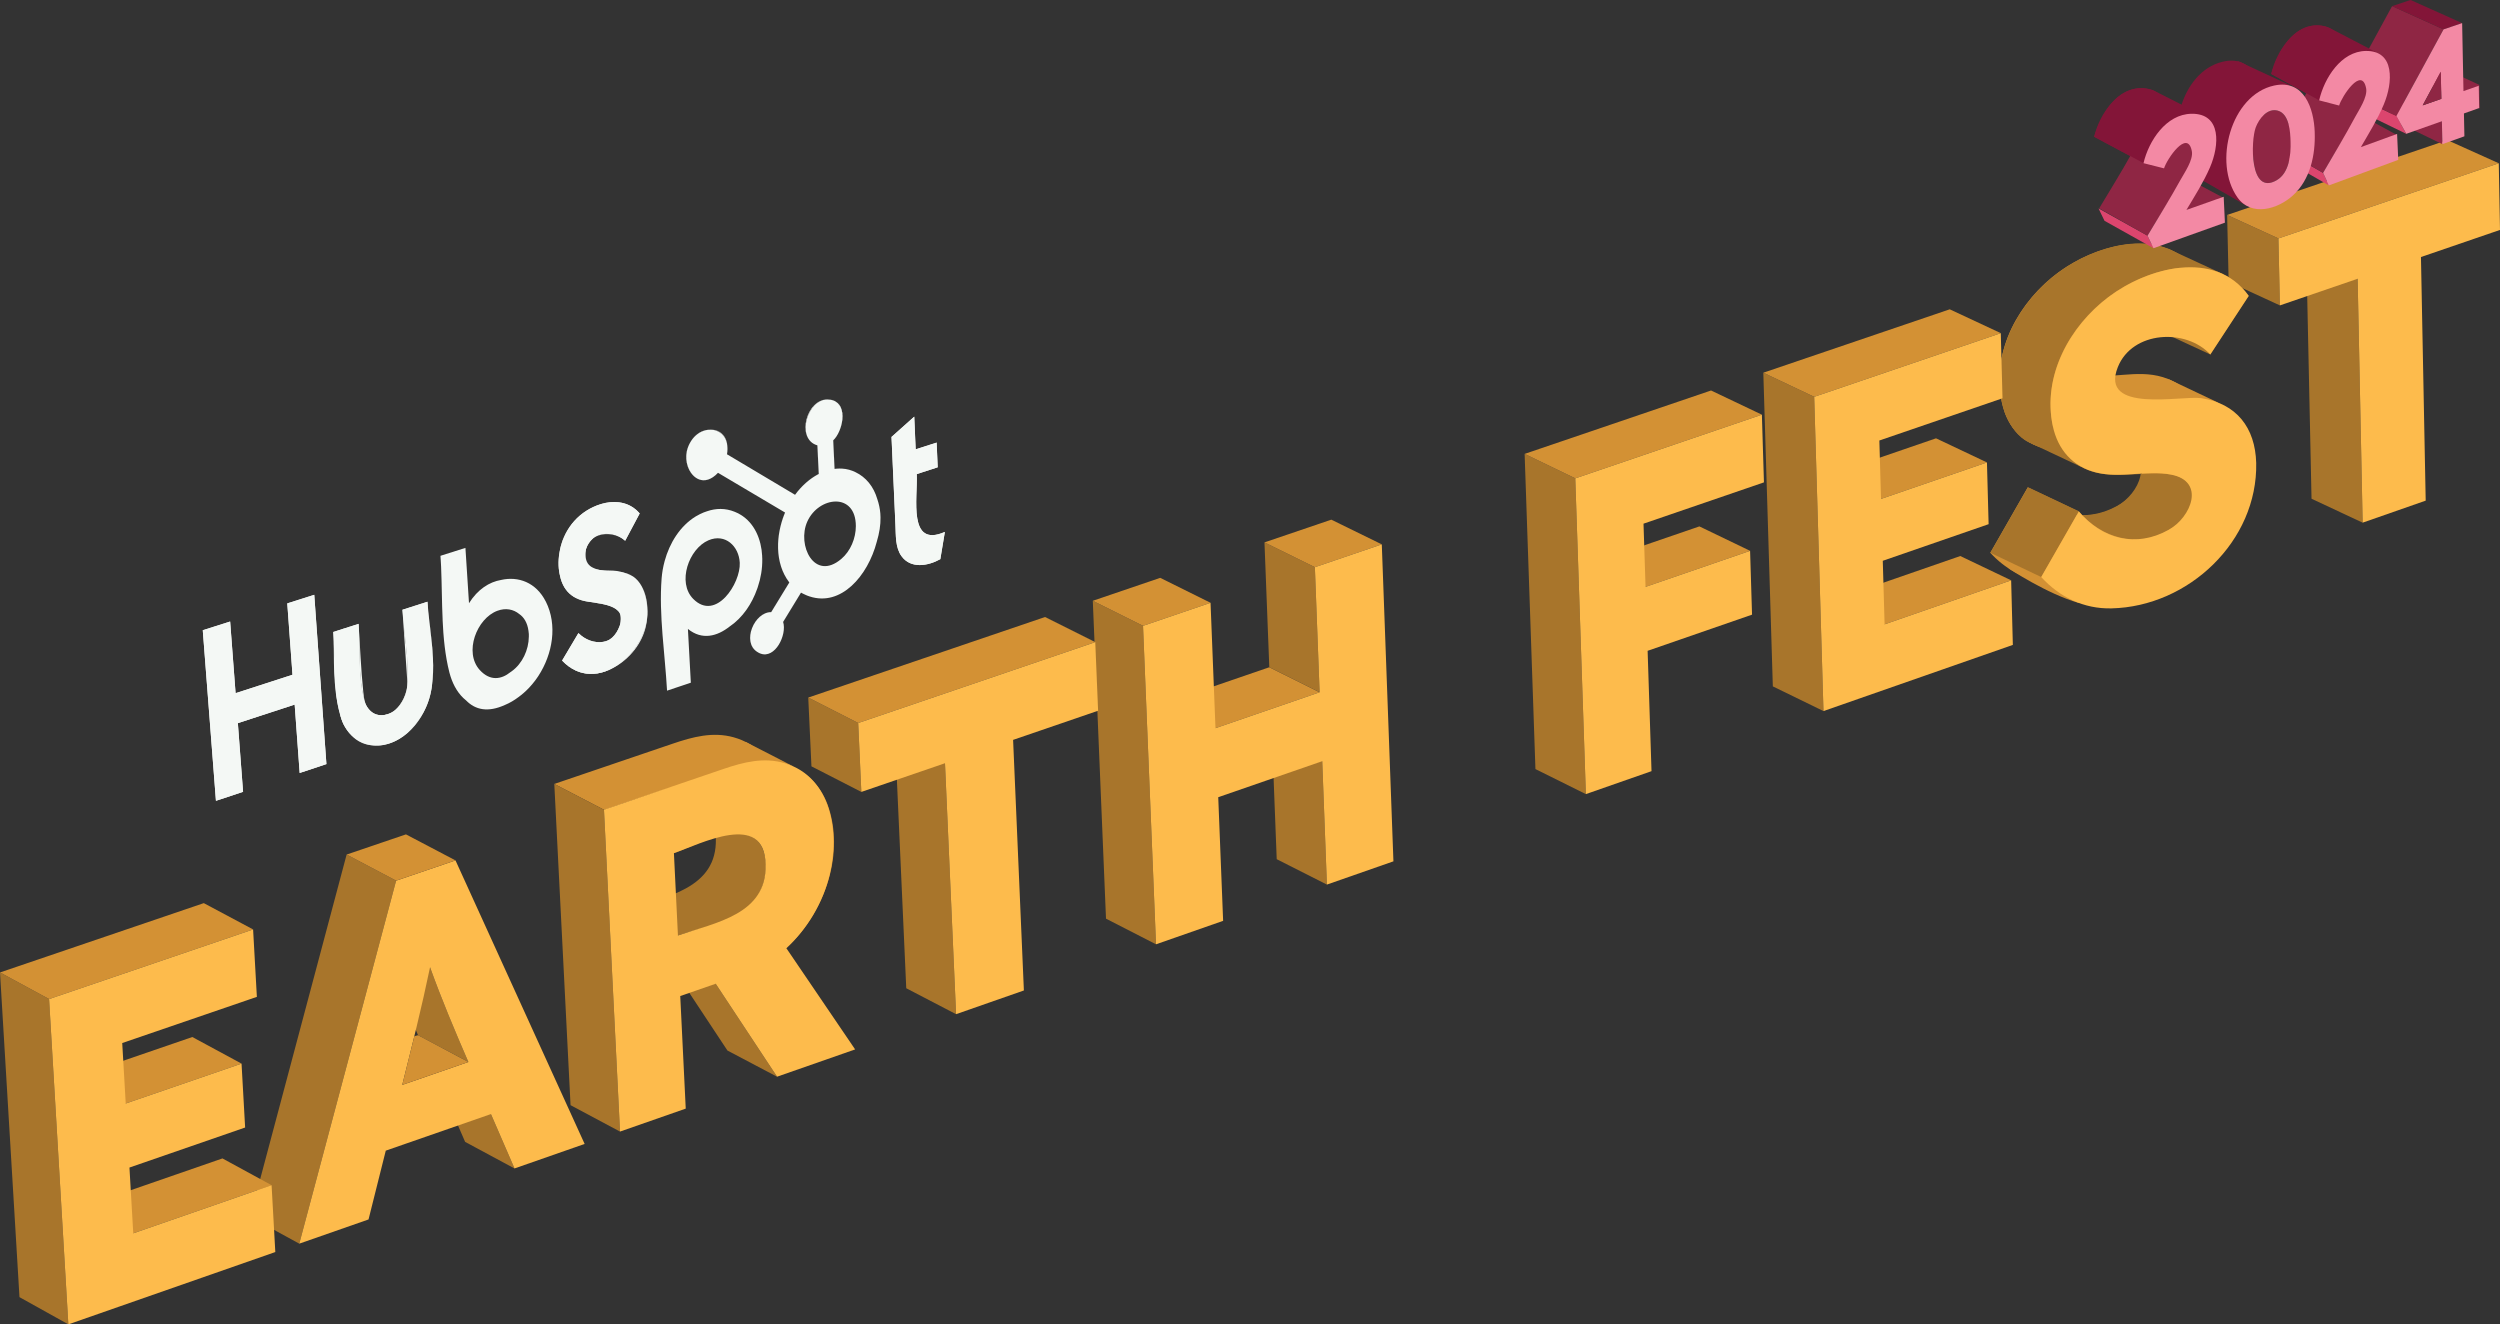 <svg width="353" height="187" viewBox="0 0 353 187" fill="none" xmlns="http://www.w3.org/2000/svg">
<rect x="0" y="0" width="353" height="187" fill="#333333" stroke="none"/>
<g clip-path="url(#clip0_24_16456)">
<path d="M326.388 70.423L325.654 36.042L332.899 39.36L333.606 73.8L326.388 70.423Z" fill="#A8752B"/>
<path d="M314.685 39.792L314.472 30.353L321.714 33.667L321.922 43.123L314.685 39.792Z" fill="#A8752B"/>
<path d="M314.472 30.353L345.558 19.781L352.827 23.053L321.714 33.667L314.472 30.353Z" fill="#D39134"/>
<path d="M352.827 23.053L353 32.465L341.839 36.293L342.508 70.69L333.606 73.8L332.899 39.36L321.922 43.123L321.714 33.667L352.827 23.053Z" fill="#FDBB4C"/>
<path d="M283.615 80.257C283.615 80.257 289.044 83.871 293.532 85.138V82.699L287.285 80.259H283.615V80.257Z" fill="#D39134"/>
<path d="M311.366 62.556C311.387 58.26 309.709 54.575 305.402 53.254C301.632 52.098 297.852 53.673 294.152 52.857C288.41 51.59 293.297 45.676 296.57 44.588C299.592 43.583 302.706 44.342 304.868 46.7L310.281 38.444C306.141 32.644 298.316 33.981 292.87 37.031C286.928 40.359 282.179 46.906 282.333 53.911C282.409 57.258 283.442 60.743 286.529 62.472C289.899 64.358 293.718 63.442 297.353 63.474C299.187 63.491 301.646 63.701 302.253 65.798C302.774 67.592 301.659 69.41 300.34 70.515C295.831 74.292 289.891 73.03 286.329 68.805L281.032 78.055C289.373 87.151 304.336 80.63 309.309 71.066C310.68 68.429 311.347 65.525 311.36 62.556H311.366Z" fill="#D39134"/>
<path d="M281.035 78.052L286.335 68.802L293.532 72.209L288.221 81.481L281.035 78.052Z" fill="#A8752B"/>
<path d="M306.104 35.107L314.016 38.763L309.757 38.995L305.124 36.293L306.104 35.107Z" fill="#A8752B"/>
<path d="M309.93 37.974L310.283 38.444L317.518 41.775C313.379 35.964 305.542 37.315 300.097 40.373C294.147 43.715 289.389 50.274 289.541 57.29C289.613 60.64 290.642 64.133 293.731 65.862C297.104 67.751 300.925 66.83 304.56 66.857C306.398 66.87 308.856 67.081 309.463 69.18C309.981 70.977 308.867 72.798 307.547 73.905C303.038 77.688 297.096 76.437 293.529 72.203L286.332 68.796C289.624 72.689 294.317 73.957 298.931 71.444C302.059 69.742 304.328 64.701 299.476 63.645C296.055 62.899 292.514 64.147 289.047 63.377C285.579 62.607 283.501 60.365 282.711 57.063C281.059 50.147 284.77 43.064 290.142 38.846C295.439 34.689 304.97 31.717 309.925 37.966L309.93 37.974Z" fill="#A8752B"/>
<path d="M310.284 38.444L304.868 46.703L312.094 50.053L317.518 41.775L310.284 38.444Z" fill="#A8752B"/>
<path d="M286.532 62.472L293.734 65.865L295.191 62.818L287.285 58.846C287.285 58.846 281.818 55.872 283.321 58.846C284.708 61.891 286.532 62.469 286.532 62.469V62.472Z" fill="#A8752B"/>
<path d="M306.236 53.551L313.184 56.842L311.193 58.73L303.122 56.842L306.236 53.551Z" fill="#D39134"/>
<path d="M318.576 65.363C318.805 76.391 309.04 85.652 298.143 85.903C294.247 85.992 290.833 84.334 288.221 81.481L293.529 72.209C296.837 76.129 301.592 77.388 306.214 74.81C309.388 73.041 311.455 67.978 306.573 67.019C303.073 66.33 299.506 67.592 295.974 66.716C292.652 65.895 290.561 63.477 289.856 60.168C288.369 53.17 292.185 46.133 297.682 41.967C303.184 37.795 312.766 35.102 317.518 41.778L312.094 50.055C308.691 46.335 301.09 46.692 299.036 51.841C296.408 58.436 308.119 55.815 310.804 56.221C315.802 56.974 318.436 60.384 318.576 65.363Z" fill="#FDBB4C"/>
<path d="M250.324 96.918L248.98 52.627L256.166 56.031L257.475 100.403L250.324 96.918Z" fill="#A8752B"/>
<path d="M248.98 52.627L275.304 43.674L282.511 47.043L256.166 56.031L248.98 52.627Z" fill="#D39134"/>
<path d="M258.419 67.024L273.366 61.891L280.557 65.295L265.6 70.447L258.419 67.024Z" fill="#D39134"/>
<path d="M258.938 84.701L276.79 78.511L283.974 81.942L266.105 88.156L258.938 84.701Z" fill="#D39134"/>
<path d="M283.974 81.942L284.214 91.06L257.475 100.403L256.166 56.031L282.511 47.043L282.754 56.237L265.365 62.199L265.6 70.447L280.558 65.295L280.792 74.013L265.848 79.184L266.105 88.156L283.974 81.942Z" fill="#FDBB4C"/>
<path d="M225.204 79.392L239.951 74.327L247.113 77.777L232.353 82.864L225.204 79.392Z" fill="#D39134"/>
<path d="M216.804 108.594L215.277 64.09L222.43 67.543L223.925 112.128L216.804 108.594Z" fill="#A8752B"/>
<path d="M215.277 64.09L241.6 55.137L248.778 58.552L222.43 67.543L215.277 64.09Z" fill="#D39134"/>
<path d="M248.778 58.552L249.069 68.11L232.064 73.943L232.352 82.864L247.113 77.777L247.388 86.789L232.644 91.895L233.194 108.888L223.925 112.128L222.43 67.543L248.778 58.552Z" fill="#FDBB4C"/>
<path d="M180.272 121.318L179.601 103.928L186.7 107.481L187.359 124.903L180.272 121.318Z" fill="#A8752B"/>
<path d="M156.167 129.715L154.303 84.831L161.397 88.367L163.229 133.335L156.167 129.715Z" fill="#A8752B"/>
<path d="M154.303 84.831L163.823 81.591L170.928 85.114L161.397 88.367L154.303 84.831Z" fill="#D39134"/>
<path d="M164.538 99.257L179.225 94.216L186.33 97.75L171.627 102.815L164.538 99.257Z" fill="#D39134"/>
<path d="M179.225 94.216L178.543 76.585L185.661 80.087L186.33 97.75L179.225 94.216Z" fill="#A8752B"/>
<path d="M178.543 76.585L187.982 73.376L195.108 76.864L185.661 80.087L178.543 76.585Z" fill="#D39134"/>
<path d="M195.109 76.864L196.752 121.621L187.359 124.903L186.7 107.481L172.015 112.565L172.706 130.023L163.229 133.335L161.397 88.367L170.928 85.114L171.627 102.815L186.33 97.75L185.661 80.087L195.109 76.864Z" fill="#FDBB4C"/>
<path d="M127.963 139.541L126.374 104.174L133.433 107.767L134.998 143.202L127.963 139.541Z" fill="#A8752B"/>
<path d="M114.576 108.208L114.125 98.495L121.179 102.088L121.622 111.82L114.576 108.208Z" fill="#A8752B"/>
<path d="M114.125 98.495L147.562 87.121L154.651 90.669L121.179 102.088L114.125 98.495Z" fill="#D39134"/>
<path d="M154.651 90.669L155.053 100.354L143.05 104.471L144.572 139.854L134.998 143.201L133.433 107.767L121.622 111.82L121.179 102.088L154.651 90.669Z" fill="#FDBB4C"/>
<path d="M65.677 161.235L62.348 153.57L69.32 157.309L72.648 164.987L65.677 161.235Z" fill="#A8752B"/>
<path d="M104.33 129.915L104.004 130.22L111.025 133.884C116.198 129.129 119.225 121.116 117.059 114.2C115.097 107.94 108.963 106.36 103.213 108.218C97.463 110.077 91.256 112.298 85.282 114.338L78.266 110.693C83.835 108.799 89.402 106.905 94.972 105.012C97.794 104.052 100.639 103.283 103.604 104.109C110.134 105.936 111.476 113.505 110.24 119.319C109.387 123.339 107.282 127.07 104.327 129.915H104.33Z" fill="#D39134"/>
<path d="M101.076 118.436C100.927 110.779 91.885 115.534 88.137 116.815L95.158 120.465C98.199 119.422 106.16 114.891 107.852 120.303C108.626 122.775 107.843 125.936 106.068 127.781C103.599 130.347 98.922 130.99 95.725 132.092L88.714 128.421C94.076 126.576 101.259 125.465 101.078 118.436H101.076Z" fill="#A8752B"/>
<path d="M105.353 104.79L112.058 108.235C112.058 108.235 109.797 107.313 106.332 107.829C102.868 108.345 85.284 114.338 85.284 114.338L87.548 108.537L105.353 104.79Z" fill="#D39134"/>
<path d="M102.714 148.335L94.049 135.229L101.06 138.909L109.722 152.033L102.714 148.335Z" fill="#A8752B"/>
<path d="M80.562 156.05L78.266 110.69L85.284 114.335L87.546 159.781L80.562 156.05Z" fill="#A8752B"/>
<path d="M111.025 133.881C114.031 131.117 116.203 127.44 117.161 123.466C118.567 117.636 117.436 109.761 110.844 107.773C107.876 106.878 104.997 107.611 102.158 108.575C96.529 110.488 90.905 112.414 85.282 114.332L87.546 159.779L96.826 156.537L96.051 140.64L101.057 138.906L109.722 152.03L120.745 148.178L111.028 133.878L111.025 133.881ZM95.725 132.092L95.158 120.465C98.906 119.179 107.962 114.408 108.105 122.078C108.283 129.118 101.097 130.239 95.725 132.092Z" fill="#FDBB4C"/>
<path d="M35.32 171.809L48.944 120.662L55.931 124.35L42.258 175.607L35.32 171.809Z" fill="#A8752B"/>
<path d="M59.029 146.171C57.11 141.751 55.377 137.401 53.739 132.868L60.72 136.574C62.358 141.113 64.215 145.525 66.133 149.95L59.029 146.168V146.171Z" fill="#A8752B"/>
<path d="M64.315 121.489L55.931 124.35L42.258 175.605L52.037 172.187L54.471 162.472L69.32 157.307L72.648 164.985L82.551 161.524L64.315 121.486V121.489ZM56.797 153.187C58.181 147.667 59.566 142.151 60.721 136.577C62.356 141.116 64.215 145.528 66.133 149.953L56.8 153.187H56.797Z" fill="#FDBB4C"/>
<path d="M2.75 183.156L0 137.309L6.932 141.067L9.652 187L2.75 183.156Z" fill="#A8752B"/>
<path d="M0 137.309L28.776 127.521L35.738 131.239L6.932 141.067L0 137.309Z" fill="#D39134"/>
<path d="M10.823 152.036L27.157 146.427L34.106 150.182L17.753 155.813L10.823 152.036Z" fill="#D39134"/>
<path d="M11.9 170.331L31.41 163.569L38.348 167.351L18.816 174.143L11.9 170.331Z" fill="#D39134"/>
<path d="M38.348 167.351L38.874 176.788L9.652 187L6.932 141.067L35.738 131.239L36.27 140.757L17.259 147.276L17.753 155.813L34.106 150.182L34.613 159.206L18.279 164.858L18.816 174.143L38.348 167.351Z" fill="#FDBB4C"/>
<path d="M113.097 83.669L110.572 87.808L110.577 87.81L113.103 83.671L113.097 83.669Z" fill="#F4F8F5"/>
<path d="M108.731 86.43H108.896H108.901C106.537 86.403 104.746 90.569 106.88 92.014C109.225 93.603 111.187 89.707 110.574 87.808H110.569C111.176 89.693 109.274 93.538 106.918 92.041C104.746 90.661 106.467 86.6 108.728 86.427L108.731 86.43Z" fill="#F4F8F5"/>
<path d="M108.898 86.43L111.457 82.24L111.462 82.242L108.904 86.433L108.898 86.43Z" fill="#F4F8F5"/>
<path d="M110.728 72.676L110.855 72.365H110.86C109.562 75.448 109.325 79.465 111.462 82.242H111.457C109.39 79.554 109.549 75.694 110.728 72.676Z" fill="#F4F8F5"/>
<path d="M102.676 63.907L102.646 64.133H102.652C103.342 60.065 98.731 59.471 97.239 62.923C95.968 65.862 98.636 69.688 101.383 66.749H101.378C98.715 69.599 96.022 66.03 97.166 63.088C98.477 59.716 103.194 59.752 102.679 63.904L102.676 63.907Z" fill="#F4F8F5"/>
<path d="M115.375 67.046L115.612 66.919H115.618C114.282 67.613 113.157 68.659 112.272 69.866H112.266C113.1 68.729 114.144 67.737 115.375 67.046Z" fill="#F4F8F5"/>
<path d="M115.612 66.919L115.418 62.883H115.423L115.618 66.922L115.612 66.919Z" fill="#F4F8F5"/>
<path d="M117.798 62.021L117.644 62.172H117.65C119.153 60.762 119.9 56.447 116.867 56.401C113.834 56.356 112.347 62.01 115.423 62.883C112.388 62.029 113.934 56.618 116.67 56.412C119.749 56.183 119.22 60.519 117.795 62.021H117.798Z" fill="#F4F8F5"/>
<path d="M117.644 62.172L117.836 66.206L117.841 66.208L117.652 62.175L117.644 62.172Z" fill="#F4F8F5"/>
<path d="M113.914 84.061C113.865 84.042 113.816 84.02 113.766 84.001C113.816 84.023 113.865 84.042 113.914 84.061Z" fill="#F4F8F5"/>
<path d="M113.543 83.9C113.536 83.9 113.533 83.896 113.526 83.893C113.533 83.893 113.536 83.9 113.543 83.9Z" fill="#F4F8F5"/>
<path d="M124.304 72.506C124.245 71.811 124.099 71.12 123.872 70.463C123.619 69.607 123.23 68.823 122.688 68.162C122.164 67.524 121.527 67.022 120.815 66.681C120.229 66.387 119.579 66.203 118.864 66.165C118.848 66.165 118.834 66.165 118.818 66.165C118.724 66.16 118.629 66.157 118.532 66.16C118.489 66.16 118.446 66.162 118.402 66.165C118.332 66.165 118.262 66.168 118.189 66.173C118.073 66.181 117.957 66.192 117.838 66.208L117.647 62.18C119.01 60.9 119.749 57.234 117.617 56.526C117.396 56.453 117.142 56.41 116.856 56.404C114.066 56.364 112.439 61.672 115.145 62.791C115.232 62.826 115.321 62.858 115.415 62.885L115.61 66.922C114.277 67.613 113.149 68.659 112.263 69.866H112.261C109.468 68.202 106.678 66.535 103.885 64.876L102.649 64.142C102.951 62.356 102.236 61.24 101.211 60.84C99.897 60.322 98.07 60.986 97.23 62.929C96.397 64.86 97.26 67.173 98.731 67.7C99.5 67.978 100.436 67.767 101.381 66.76L110.852 72.371C109.554 75.451 109.317 79.468 111.454 82.245L108.896 86.435C106.532 86.408 104.74 90.574 106.875 92.019C107.023 92.12 107.169 92.198 107.312 92.257C109.46 93.135 111.149 89.599 110.574 87.816L113.1 83.677C113.197 83.731 113.292 83.782 113.389 83.831C113.405 83.839 113.421 83.847 113.44 83.855C113.44 83.855 113.435 83.855 113.435 83.853C113.47 83.869 113.505 83.885 113.54 83.901C113.615 83.936 113.694 83.974 113.769 84.007C113.769 84.007 113.767 84.007 113.764 84.007C113.815 84.028 113.866 84.05 113.92 84.071C113.92 84.071 113.918 84.071 113.915 84.071C113.942 84.082 113.969 84.096 113.996 84.104C114.02 84.115 114.044 84.123 114.071 84.131C114.144 84.158 114.217 84.185 114.287 84.209C114.293 84.209 114.301 84.215 114.306 84.215C118.751 85.687 122.536 81.329 123.797 76.51C124.164 75.294 124.353 74.1 124.328 73.057C124.328 72.873 124.32 72.692 124.304 72.514V72.506ZM101.381 66.754L101.389 66.76C101.386 66.76 101.383 66.757 101.381 66.754ZM118.78 78.93C114.981 82.134 112.493 76.958 113.996 73.635C115.607 70.069 120.845 69.464 120.845 74.286C120.845 75.996 120.102 77.817 118.78 78.93Z" fill="#F4F8F5"/>
<path d="M42.312 109.14L41.607 99.481L41.613 99.484L42.32 109.142L42.312 109.14Z" fill="#F4F8F5"/>
<path d="M41.607 99.481L33.58 102.105L33.585 102.107L41.613 99.484L41.607 99.481Z" fill="#F4F8F5"/>
<path d="M33.58 102.105L34.313 111.798L34.322 111.803L33.585 102.107L33.58 102.105Z" fill="#F4F8F5"/>
<path d="M34.313 111.798L30.49 113.07L30.495 113.073L34.322 111.803L34.313 111.798Z" fill="#F4F8F5"/>
<path d="M30.49 113.07L28.631 88.986L28.636 88.988L30.495 113.073L30.49 113.07Z" fill="#F4F8F5"/>
<path d="M28.631 88.986L32.492 87.762L32.497 87.764L28.636 88.988L28.631 88.986Z" fill="#F4F8F5"/>
<path d="M32.492 87.762L33.258 97.879L33.264 97.882L32.497 87.764L32.492 87.762Z" fill="#F4F8F5"/>
<path d="M33.258 97.879L41.3 95.275L41.305 95.278L33.264 97.882L33.258 97.879Z" fill="#F4F8F5"/>
<path d="M41.3 95.275L40.563 85.198L40.568 85.201L41.305 95.278L41.3 95.275Z" fill="#F4F8F5"/>
<path d="M40.563 85.198L44.365 83.99L44.373 83.993L40.568 85.201L40.563 85.198Z" fill="#F4F8F5"/>
<path d="M46.084 107.886L42.312 109.14L42.32 109.142L46.09 107.889L46.084 107.886Z" fill="#F4F8F5"/>
<path d="M44.365 83.99L46.084 107.886L46.089 107.889L44.373 83.993L44.365 83.99Z" fill="#F4F8F5"/>
<path d="M44.374 83.993L46.09 107.889L42.32 109.143L41.613 99.484L33.586 102.108L34.322 111.804L30.496 113.073L28.637 88.989L32.498 87.765L33.264 97.882L41.306 95.278L40.569 85.201L44.374 83.993Z" fill="#F4F8F5"/>
<path d="M46.084 107.886L44.365 83.99L40.563 85.198L41.3 95.275L33.258 97.879L32.492 87.762L28.631 88.986L30.49 113.07L34.313 111.798L33.579 102.105L41.607 99.481L42.312 109.14L46.084 107.886Z" fill="#F4F8F5"/>
<path d="M79.367 93.273L81.671 89.394L81.679 89.396L79.372 93.276L79.367 93.273Z" fill="#F4F8F5"/>
<path d="M90.198 72.366L90.314 72.499H90.32C88.08 69.889 84.192 70.823 81.887 72.793C79.583 74.762 78.622 77.637 78.946 80.519C79.191 82.727 80.211 84.283 82.4 84.834C84.437 85.345 88.172 84.74 87.6 87.987C87.028 91.221 83.62 91.35 81.677 89.402H81.671C83.401 91.134 86.032 91.426 87.281 88.881C88.933 85.515 85.352 85.339 83.077 84.956C77.715 84.048 78.009 77.161 80.951 73.725C83.131 71.177 87.535 69.548 90.198 72.371V72.366Z" fill="#F4F8F5"/>
<path d="M90.317 72.498L88.269 76.35L88.274 76.353L90.322 72.5L90.317 72.498Z" fill="#F4F8F5"/>
<path d="M91.386 86.073C91.718 91.944 84.31 98.428 79.367 93.276H79.372C83.42 97.496 89.772 93.681 91.102 88.813C91.772 86.362 91.545 82.626 89.078 81.213C87.192 80.132 83.18 81.44 82.697 78.849C82.054 75.413 86.18 74.505 88.274 76.356H88.269C86.186 74.513 82.34 75.321 82.683 78.657C82.983 81.562 87.605 80.019 89.54 81.516C90.913 82.577 91.296 84.433 91.386 86.076V86.073Z" fill="#F4F8F5"/>
<path d="M91.391 86.076C91.723 91.947 84.316 98.43 79.373 93.278L81.677 89.399C83.407 91.133 86.038 91.425 87.287 88.88C88.952 85.49 85.309 85.341 83.034 84.947C77.662 84.017 78.056 77.042 81.016 73.657C83.229 71.125 87.757 69.51 90.323 72.5L88.275 76.353C86.192 74.513 82.346 75.321 82.689 78.657C82.989 81.562 87.611 80.019 89.546 81.516C90.919 82.577 91.302 84.433 91.391 86.076Z" fill="#F4F8F5"/>
<path d="M91.394 86.263C91.281 83.318 90.123 81.086 87.096 80.622C85.77 80.419 83.571 80.881 82.821 79.46C82.071 78.039 83.196 76.113 84.475 75.532C85.754 74.951 87.233 75.435 88.269 76.348L90.317 72.495C88.078 69.883 84.189 70.82 81.885 72.787C79.667 74.683 78.62 77.631 78.943 80.514C79.189 82.721 80.209 84.277 82.397 84.828C84.435 85.339 88.169 84.734 87.597 87.981C87.025 91.215 83.617 91.344 81.674 89.397L79.37 93.276C84.251 98.363 91.597 92.076 91.397 86.265L91.394 86.263Z" fill="#F4F8F5"/>
<path d="M125.886 61.7L129.092 58.836H129.097L125.891 61.702L125.886 61.7Z" fill="#F4F8F5"/>
<path d="M129.091 58.836L129.291 63.447L129.296 63.45L129.096 58.836H129.091Z" fill="#F4F8F5"/>
<path d="M129.291 63.447L132.251 62.494L132.256 62.496L129.296 63.45L129.291 63.447Z" fill="#F4F8F5"/>
<path d="M132.251 62.494L132.397 65.976L132.405 65.979L132.256 62.496L132.251 62.494Z" fill="#F4F8F5"/>
<path d="M132.397 65.976L129.442 66.935L129.45 66.938L132.405 65.979L132.397 65.976Z" fill="#F4F8F5"/>
<path d="M133.274 75.164L133.409 75.107H133.414C128.152 77.436 129.593 70.307 129.447 66.935H129.442C129.579 70.104 128.149 77.396 133.271 75.164H133.274Z" fill="#F4F8F5"/>
<path d="M132.766 78.949C131.031 79.922 128.578 80.349 127.272 78.503C126.417 77.293 126.503 75.626 126.438 74.221C126.252 70.047 126.066 65.873 125.88 61.699H125.885C126.069 65.814 126.252 69.928 126.436 74.04C126.501 75.494 126.39 77.252 127.278 78.506C128.581 80.354 131.037 79.924 132.772 78.952H132.766V78.949Z" fill="#F4F8F5"/>
<path d="M133.409 75.11L132.766 78.949L132.774 78.952L133.414 75.11H133.409Z" fill="#F4F8F5"/>
<path d="M133.415 75.111L132.775 78.952C131.04 79.925 128.587 80.352 127.281 78.507C126.426 77.296 126.512 75.629 126.447 74.224C126.261 70.05 126.075 65.876 125.889 61.703L129.094 58.839L129.294 63.45L132.254 62.499L132.403 65.982L129.448 66.938C129.594 70.315 128.153 77.437 133.415 75.113V75.111Z" fill="#F4F8F5"/>
<path d="M132.766 78.949L133.406 75.107C128.144 77.433 129.585 70.304 129.439 66.932L132.394 65.976L132.246 62.494L129.285 63.445L129.086 58.833L125.88 61.697C126.063 65.808 126.247 69.923 126.43 74.035C126.495 75.488 126.384 77.247 127.272 78.501C128.576 80.349 131.029 79.919 132.766 78.946V78.949Z" fill="#F4F8F5"/>
<path d="M107.617 78.719C107.617 78.682 107.617 78.641 107.617 78.603C107.617 78.593 107.617 78.582 107.617 78.571C107.617 78.544 107.617 78.517 107.617 78.49C107.503 76.21 106.562 73.84 104.514 72.646C104.257 72.495 103.998 72.371 103.739 72.265C102.406 71.722 101.073 71.763 99.834 72.19C99.516 72.287 99.195 72.417 98.874 72.573C98.866 72.576 98.86 72.581 98.852 72.584C98.65 72.684 98.445 72.792 98.242 72.916C96.008 74.281 94.54 76.685 93.847 79.225C93.841 79.249 93.836 79.271 93.83 79.295C93.782 79.476 93.736 79.657 93.695 79.838C93.685 79.887 93.677 79.935 93.666 79.984C93.631 80.149 93.598 80.311 93.569 80.475C93.563 80.505 93.561 80.535 93.555 80.565C93.525 80.751 93.496 80.938 93.474 81.121C93.474 81.127 93.474 81.135 93.474 81.14C93.453 81.318 93.434 81.499 93.42 81.675C93.021 86.873 93.898 92.328 94.187 97.52H94.192L97.546 96.396L97.133 88.805C99.135 90.428 101.265 89.864 103.062 88.437C104.862 87.211 106.17 85.263 106.915 83.137C106.926 83.107 106.937 83.075 106.948 83.045C106.964 82.993 106.983 82.945 106.999 82.894C107.431 81.621 107.652 80.276 107.633 78.944C107.633 78.868 107.63 78.795 107.628 78.719H107.617ZM97.889 84.571C95.571 82.24 97.268 77.471 100.037 76.288C102.401 75.278 104.346 77.126 104.454 79.471C104.589 82.369 101.084 87.786 97.889 84.571Z" fill="#F4F8F5"/>
<path d="M77.068 84.947C75.686 82.202 73.155 81.346 70.767 81.886C69.097 82.167 67.45 83.21 66.223 85.174L65.718 77.363H65.713L62.194 78.479C62.205 78.66 62.215 78.844 62.226 79.028C62.226 79.011 62.226 78.992 62.226 78.973C62.248 79.314 62.264 79.654 62.283 79.997C62.388 82.475 62.383 85.052 62.504 87.605C62.499 87.532 62.493 87.459 62.488 87.386C62.604 89.983 62.842 92.554 63.457 94.967C63.503 95.151 63.557 95.326 63.613 95.499C64.031 96.818 64.741 98.058 65.818 98.906C67.11 100.227 68.883 100.638 71.312 99.533C71.976 99.257 72.613 98.882 73.206 98.433C73.732 98.052 74.229 97.615 74.685 97.134C74.696 97.12 74.709 97.109 74.72 97.096C75.017 96.782 75.295 96.45 75.557 96.102C75.589 96.056 75.624 96.013 75.656 95.967C75.756 95.829 75.856 95.688 75.951 95.545C75.972 95.513 75.996 95.478 76.018 95.445C78.044 92.341 78.733 88.245 77.073 84.949L77.068 84.947ZM74.11 82.321C73.9 82.226 73.681 82.145 73.463 82.078C73.684 82.145 73.9 82.226 74.11 82.321ZM72.364 81.845C72.364 81.845 72.337 81.845 72.324 81.84C72.318 81.84 72.316 81.84 72.31 81.84C72.294 81.84 72.278 81.837 72.262 81.835C72.297 81.837 72.329 81.84 72.362 81.845H72.364ZM72.27 94.772C72.205 94.821 72.14 94.864 72.076 94.907C70.788 95.945 69.204 96.199 67.753 94.616C65.47 92.13 67.302 87.319 70.243 86.238C71.431 85.8 72.507 86.044 73.303 86.689C73.973 87.14 74.464 87.918 74.62 89.059C74.644 89.21 74.663 89.364 74.671 89.523C74.68 89.65 74.68 89.783 74.671 89.915C74.647 91.755 73.77 93.681 72.27 94.772Z" fill="#F4F8F5"/>
<path d="M47.058 89.234L50.628 88.089L50.634 88.091L47.066 89.237L47.058 89.234Z" fill="#F4F8F5"/>
<path d="M57.515 96.277L56.824 86.098H56.829C57.064 89.575 57.825 93.365 57.52 96.834C57.374 98.482 56.376 100.365 54.684 100.867C52.992 101.37 51.837 100.381 51.419 98.836C50.529 95.532 50.871 91.506 50.631 88.091H50.626C50.85 91.285 50.963 94.508 51.297 97.693C51.422 98.868 51.559 100.103 52.722 100.727C55.37 102.151 57.652 98.544 57.515 96.275V96.277Z" fill="#F4F8F5"/>
<path d="M56.824 86.098L60.351 84.966L60.356 84.968L56.832 86.1L56.824 86.098Z" fill="#F4F8F5"/>
<path d="M60.352 84.966C60.678 89.88 62.289 96.007 59.758 100.659C57.629 104.571 51.711 107.546 48.767 102.729C48.084 101.613 47.89 100.389 47.763 99.114C47.439 95.832 47.294 92.525 47.062 89.237H47.067C47.372 93.524 46.02 105.9 53.63 105.244C57.572 104.903 60.381 100.87 60.94 97.207C61.541 93.254 60.621 88.918 60.36 84.968H60.354L60.352 84.966Z" fill="#F4F8F5"/>
<path d="M60.356 84.968C60.683 89.883 62.294 96.01 59.763 100.662C57.634 104.574 51.716 107.548 48.772 102.731C48.089 101.616 47.895 100.392 47.768 99.117C47.444 95.834 47.299 92.528 47.067 89.24L50.637 88.094C50.877 91.514 50.532 95.529 51.425 98.838C51.84 100.384 53.071 101.351 54.69 100.87C56.309 100.389 57.38 98.484 57.526 96.837C57.831 93.37 57.07 89.575 56.835 86.103L60.359 84.971L60.356 84.968Z" fill="#F4F8F5"/>
<path d="M61.025 95.126L60.348 84.966L56.824 86.098C57.059 89.572 57.82 93.362 57.515 96.831C57.369 98.479 56.371 100.362 54.679 100.865C52.987 101.367 51.829 100.378 51.413 98.833C50.523 95.529 50.866 91.504 50.626 88.089L47.056 89.234C47.325 93.038 47.007 97.363 48.054 101.059C48.599 102.985 49.962 104.658 51.967 105.13C55.812 106.038 59.191 102.534 60.407 99.217C60.885 97.912 61.114 96.512 61.025 95.124V95.126Z" fill="#F4F8F5"/>
<path d="M57.32 117.814L64.315 121.489L55.931 124.35L48.944 120.662L57.32 117.814Z" fill="#D39134"/>
<path d="M59.029 146.171L58.505 146.308L56.797 153.187L66.133 149.953L59.029 146.171Z" fill="#D39134"/>
<path d="M337.684 16.877L337.597 13.678L344.791 17.12L344.862 20.357L337.684 16.877Z" fill="#8F2644"/>
<path d="M332.6 15.41L331.197 12.919L338.369 16.385L339.764 18.898L332.6 15.41Z" fill="#DC456E"/>
<path d="M331.197 12.919L337.765 0.865L345.026 4.15L338.369 16.385L331.197 12.919Z" fill="#8F2644"/>
<path d="M337.765 0.865L340.377 0L347.654 3.264L345.026 4.15L337.765 0.865Z" fill="#831538"/>
<path d="M342.835 8.632L342.913 11.928L350.137 15.321L350.078 11.987L342.835 8.632Z" fill="#8F2644"/>
<path d="M350.056 15.256L349.999 12.109L347.843 12.862L347.654 3.261L345.029 4.15L338.372 16.383L339.767 18.895L344.794 17.117L344.867 20.357L347.973 19.246L347.908 16.018L350.059 15.256H350.056ZM342.082 14.878L344.635 10.128L344.718 13.957L342.082 14.88V14.878Z" fill="#F389A4"/>
<path d="M342.082 14.878L344.635 10.128L344.721 13.957L342.082 14.878Z" fill="#8F2644"/>
<path d="M322.119 22.31L321.293 20.559L328.015 24.412L328.838 26.179L322.119 22.31Z" fill="#DC456E"/>
<path d="M328.134 14.327L326.588 16.99L333.355 20.767C335.001 17.925 337.479 12.879 337.47 10.774C337.452 6.003 332.206 6.792 329.831 9.423C328.644 10.739 327.861 12.427 327.465 14.167L320.697 10.439C321.404 7.308 323.93 3.35 327.502 3.588C331.075 3.825 330.913 8.016 329.953 10.612C329.475 11.909 328.817 13.138 328.131 14.329L328.134 14.327Z" fill="#831538"/>
<path d="M326.401 17.155L331.588 15.305L338.391 19.035L333.169 20.935L326.401 17.155Z" fill="#8F2644"/>
<path d="M323.528 10.828L323.457 11.058L330.239 14.778C330.643 13.414 333.709 9.126 334.184 12.503C334.365 13.786 333.153 15.553 332.586 16.61C331.172 19.249 329.513 21.824 328.018 24.412L321.393 20.546C322.877 17.982 324.426 15.45 325.824 12.835C326.374 11.806 327.554 10.082 327.37 8.832C326.901 5.617 323.951 9.472 323.528 10.828Z" fill="#8F2644"/>
<path d="M328.838 3.893L335.533 7.387L328.649 13.087L320.7 10.439C320.7 10.439 322.934 1.894 328.838 3.893Z" fill="#831538"/>
<path d="M327.465 14.167L320.697 10.439L327.797 10.728L329.089 12.303L327.465 14.167Z" fill="#831538"/>
<path d="M338.469 18.909L338.633 22.572L328.838 26.179L328.018 24.412C329.532 21.791 331.113 19.2 332.54 16.529C333.077 15.526 334.329 13.7 334.097 12.473C333.493 9.272 330.651 13.635 330.284 14.902L327.465 14.17C328.182 11.028 330.56 7.246 334.054 7.194C338.202 7.135 337.889 11.674 336.583 14.772C335.698 16.869 334.489 18.819 333.355 20.773L338.469 18.911V18.909Z" fill="#F389A4"/>
<path d="M319.647 15.148C319.777 18.22 319.102 21.578 316.771 23.758C314.644 25.744 310.91 26.819 308.956 24.036C305.645 19.322 307.898 10.188 313.775 8.732C317.998 7.686 319.51 11.687 319.647 15.148Z" fill="#831538"/>
<path d="M323.341 12.033L316.004 8.632L310.567 12.941L310.07 23.404V24.939L317.162 29.023L316.436 21.956L316.862 16.453L319.218 14.232L323.341 12.033Z" fill="#831538"/>
<path d="M321.485 25.441C317.594 27.71 317.807 19.873 318.514 17.987C318.959 16.801 320.136 15.205 321.633 15.626C323.268 16.085 323.393 18.665 323.428 20.005C323.487 21.824 323.255 24.406 321.485 25.438V25.441Z" fill="#8F2644"/>
<path d="M326.839 18.671C326.722 15.267 325.317 11.171 321.121 12.076C314.957 13.405 312.472 22.993 315.923 27.87C317.893 30.652 321.628 29.545 323.773 27.584C326.221 25.346 326.952 21.864 326.836 18.671H326.839ZM321.485 25.441C317.594 27.71 317.807 19.873 318.514 17.987C318.959 16.801 320.136 15.205 321.633 15.626C323.268 16.085 323.393 18.665 323.428 20.005C323.487 21.824 323.255 24.406 321.485 25.438V25.441Z" fill="#F389A4"/>
<path d="M297.156 31.179L296.308 29.429L303.227 33.281L304.072 35.048L297.156 31.179Z" fill="#DC456E"/>
<path d="M303.349 23.196L301.757 25.86L308.724 29.637C310.419 26.795 312.969 21.748 312.96 19.643C312.942 14.872 307.542 15.661 305.097 18.293C303.875 19.608 303.071 21.297 302.66 23.037L295.696 19.308C296.422 16.177 299.023 12.219 302.701 12.457C306.43 12.698 306.212 16.885 305.224 19.481C304.73 20.778 304.056 22.007 303.349 23.199V23.196Z" fill="#831538"/>
<path d="M301.565 26.025L306.902 24.174L313.905 27.905L308.53 29.804L301.565 26.025Z" fill="#8F2644"/>
<path d="M298.607 19.697L298.535 19.927L305.513 23.647C305.928 22.283 309.083 17.995 309.571 21.372C309.757 22.656 308.511 24.423 307.928 25.479C306.471 28.118 304.765 30.693 303.224 33.281L296.408 29.415C297.936 26.851 299.53 24.32 300.969 21.705C301.535 20.675 302.747 18.952 302.561 17.701C302.078 14.486 299.045 18.341 298.607 19.697Z" fill="#8F2644"/>
<path d="M304.072 12.763L310.964 16.256L303.877 21.956L295.696 19.309C295.696 19.309 297.995 10.764 304.072 12.763Z" fill="#831538"/>
<path d="M302.66 23.034L295.696 19.308L303 19.598L304.331 21.172L302.66 23.034Z" fill="#831538"/>
<path d="M313.986 27.778L314.156 31.441L304.074 35.048L303.23 33.281C304.79 30.661 306.414 28.07 307.885 25.398C308.435 24.395 309.725 22.569 309.488 21.343C308.867 18.141 305.942 22.504 305.564 23.771L302.663 23.039C303.4 19.897 305.85 16.115 309.444 16.064C313.713 16.004 313.39 20.543 312.046 23.642C311.136 25.738 309.89 27.689 308.724 29.642L313.986 27.781V27.778Z" fill="#F389A4"/>
</g>
<defs>
<clipPath id="clip0_24_16456">
<rect width="353" height="187" fill="white"/>
</clipPath>
</defs>
</svg>
